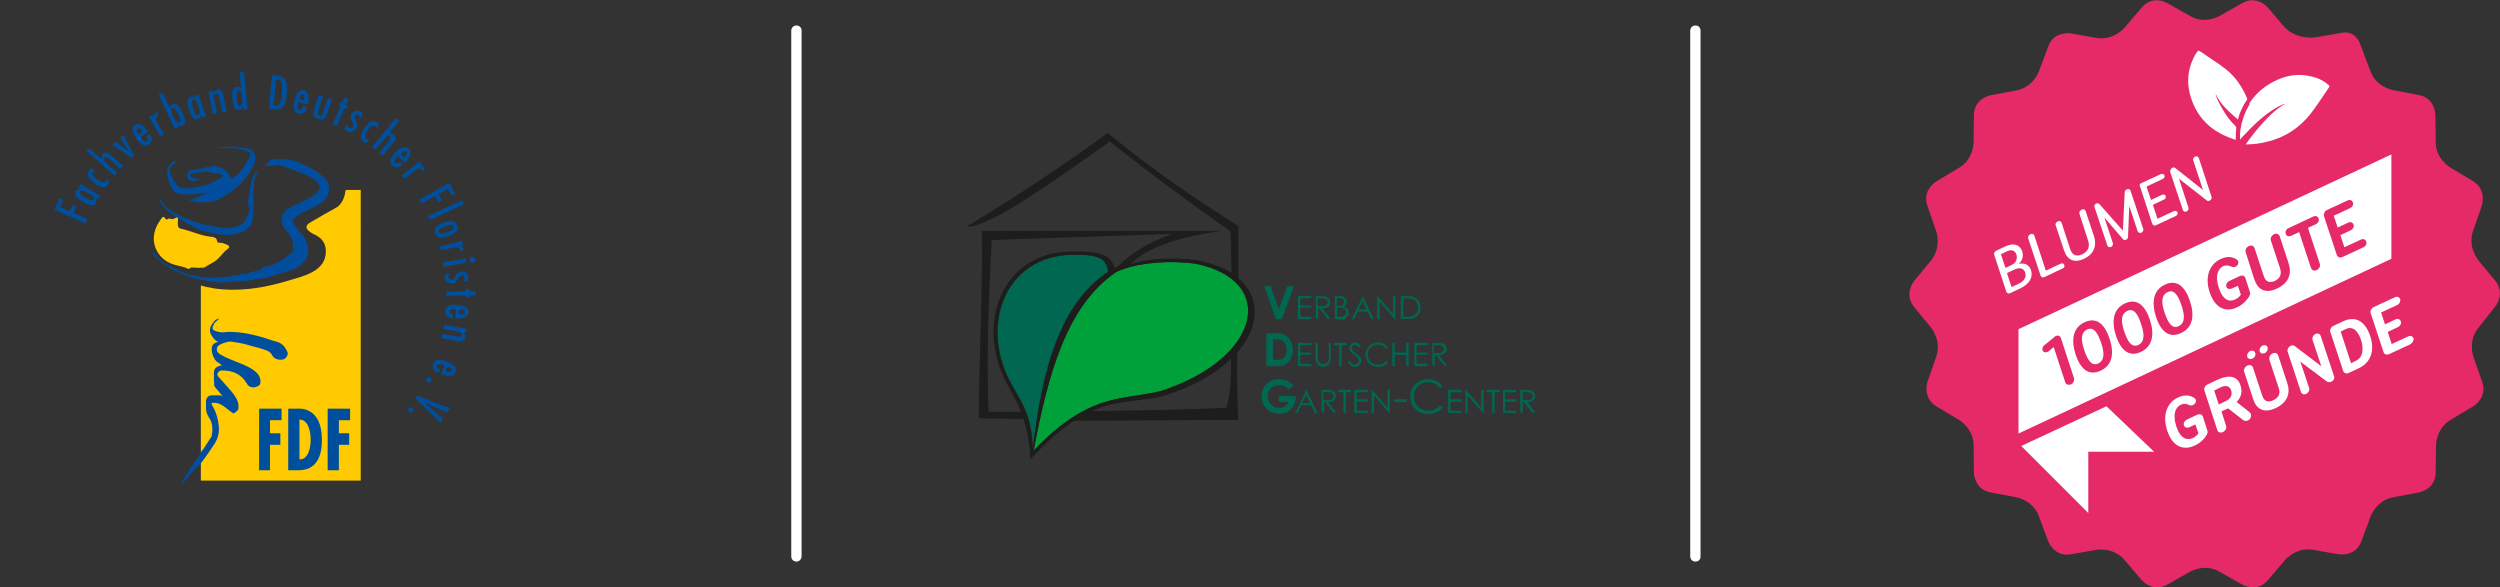 <?xml version="1.0" encoding="utf-8"?>
<!-- Generator: $$$/GeneralStr/196=Adobe Illustrator 27.6.0, SVG Export Plug-In . SVG Version: 6.00 Build 0)  -->
<svg version="1.1" id="Ebene_1" xmlns="http://www.w3.org/2000/svg" xmlns:xlink="http://www.w3.org/1999/xlink" x="0px" y="0px"
	 width="824px" height="193.6px" viewBox="0 0 824 193.6" style="enable-background:new 0 0 824 193.6;" xml:space="preserve">
<rect x="0" y="0" width="824" height="193.6" fill="#333333" stroke="none"/>
<style type="text/css">
	.st0{fill:#FFFFFF;}
	.st1{fill:#E62967;}
	.st2{fill:#006751;}
	.st3{fill:#00A13A;}
	.st4{fill:#1D1D1B;}
	.st5{fill:#FFCA00;}
	.st6{fill:#004E9D;}
	.st7{fill:#004F9D;}
</style>
<g>
	<path class="st0" d="M727.5,180.6c46.1,0,83.5-37.4,83.5-83.5s-37.4-83.5-83.5-83.5S644,51,644,97.1S681.4,180.6,727.5,180.6"/>
</g>
<g>
	<path class="st1" d="M766,71.3l4.2,12.7c0.3,0.8,1.1,1.1,1.9,0.7l6.9-3.2c0.8-0.4,1.2-1.2,0.9-1.9c-0.2-0.7-1-1-1.8-0.6l-5.4,2.5
		l-1.3-4l3.4-1.6c0.8-0.4,1.2-1.2,0.9-1.9c-0.2-0.7-1-1-1.8-0.6l-3.4,1.6l-1.3-3.9l5.4-2.5c0.8-0.4,1.2-1.2,0.9-1.9
		c-0.2-0.7-1-1-1.8-0.6l-6.9,3.2C766.2,69.6,765.8,70.5,766,71.3 M753.4,77.1c0.2,0.7,1,1,1.8,0.6l2.6-1.2l3.9,11.8
		c0.3,0.8,1.1,1.1,1.9,0.7c0.8-0.4,1.3-1.3,1-2.1l-3.9-11.8l2.6-1.2c0.8-0.4,1.2-1.2,0.9-1.9c-0.2-0.7-1-1-1.8-0.6l-8.3,3.9
		C753.6,75.5,753.1,76.4,753.4,77.1 M746.1,90.9l-3-9.1c-0.3-0.8-1.1-1.1-1.9-0.7c-0.8,0.4-1.3,1.3-1,2.1L743,92
		c1.1,3.3,3.5,5,7.5,3.1c4.1-1.9,4.9-5.1,3.8-8.4l-2.9-8.8c-0.3-0.8-1.1-1.1-1.9-0.7c-0.8,0.4-1.3,1.3-1,2.1l3,9.1
		c0.6,1.9,0.1,3.3-1.7,4.2C747.9,93.4,746.7,92.8,746.1,90.9 M735.3,87.8c0.5,0.2,1,0.4,1.5,0.1c0.9-0.4,1.1-1.2,0.9-1.8
		c-0.1-0.3-0.3-0.5-0.7-0.7c-1.1-0.7-2.8-1.1-5.1,0c-3.3,1.5-5.4,5.4-3.6,10.9c1.8,5.5,5.5,6.7,9,5c2.2-1,3.4-2.6,4.1-3.7
		c0.2-0.4,0.3-0.7,0.2-1.2l-1.5-4.7c-0.3-0.8-0.9-1.1-1.9-0.7l-3.4,1.6c-0.8,0.4-1.2,1.2-1,1.9c0.2,0.7,1,0.9,1.8,0.6l2-0.9l1,2.9
		c-0.4,0.7-1.2,1.3-1.9,1.6c-1.8,0.9-4,0.4-5.4-3.9c-1.4-4.2,0-6.4,1.5-7.1C733.8,87.3,734.5,87.5,735.3,87.8 M719,100.6
		c1.1,3.2,1.3,5.8-0.9,6.9c-2.2,1-3.5-1.1-4.6-4.3c-1.1-3.2-1.3-5.8,0.9-6.9C716.6,95.2,717.9,97.4,719,100.6 M721.8,99.2
		c-1.6-4.8-4.3-7.2-8.2-5.4c-3.9,1.8-4.5,5.8-3,10.6c1.6,4.8,4.3,7.2,8.2,5.4C722.8,108,723.4,104,721.8,99.2 M705.7,106.8
		c1.1,3.2,1.3,5.8-0.9,6.9c-2.2,1-3.5-1.1-4.6-4.3c-1.1-3.2-1.3-5.8,0.9-6.9C703.3,101.4,704.7,103.6,705.7,106.8 M708.6,105.4
		c-1.6-4.8-4.3-7.2-8.2-5.4c-3.9,1.8-4.5,5.8-3,10.6c1.6,4.8,4.3,7.2,8.2,5.4C709.5,114.2,710.2,110.2,708.6,105.4 M692.5,112.9
		c1.1,3.2,1.3,5.8-0.9,6.9c-2.2,1-3.5-1.1-4.6-4.3c-1.1-3.2-1.3-5.8,0.9-6.9C690.1,107.6,691.4,109.7,692.5,112.9 M695.3,111.6
		c-1.6-4.8-4.3-7.2-8.2-5.4c-3.9,1.8-4.5,5.8-3,10.6c1.6,4.8,4.3,7.2,8.2,5.4C696.3,120.4,696.9,116.4,695.3,111.6 M673.8,113.8
		c-0.5,0.4-0.7,1-0.6,1.6c0.2,0.7,1,0.9,1.7,0.6c0.1-0.1,0.3-0.2,0.4-0.3l1.6-1.3l3.8,11.6c0.2,0.7,1,1,1.9,0.7c0.8-0.4,1.2-1.3,1-2
		l-4.3-13.2c-0.3-0.9-1-1.1-1.8-0.7c-0.2,0.1-0.4,0.2-0.5,0.4L673.8,113.8z"/>
</g>
<g>
	<path class="st1" d="M732.1,127.6l-2.3,1.1l1.5,4.6l2.3-1.1c1.8-0.8,2.2-2.2,1.8-3.5C735,127.4,733.8,126.8,732.1,127.6"/>
</g>
<g>
	<path class="st1" d="M664.6,83.9c-0.4-1.3-1.6-1.8-3-1.1l-2.1,1l1.5,4.5l2.1-1C664.6,86.6,665,85.1,664.6,83.9"/>
</g>
<g>
	<path class="st1" d="M667.5,89.8c-0.5-1.4-1.8-1.8-3.7-0.9l-2.3,1.1l1.5,4.6l2.4-1.1C667.4,92.5,667.9,91.2,667.5,89.8"/>
</g>
<g>
	<path class="st1" d="M773.1,108.5l-1.6,0.8l3.4,10.4l1.6-0.8c2.6-1.2,2.5-4.3,1.7-6.8C777.4,109.5,775.7,107.2,773.1,108.5"/>
</g>
<g>
	<path class="st1" d="M822.4,101.1c0,0,3.5-4.3,0-8.6l-5.6-6.8c0,0-3.5-4.3-1.7-9.5l2.9-8.4c0,0,1.8-5.2-2.9-8.1l-7.5-4.5
		c0,0-4.8-2.8-4.8-8.4l-0.1-8.9c0,0,0-5.6-5.5-6.6l-8.5-1.6c0,0-5.5-1-7.4-6.2l-3.5-9.3c0,0-1.5-4.2-5.9-3.4l-8.7,1.5
		c0,0-6.5,1.1-10.7-3.9l-5-5.9c0,0-3.6-4.2-8.4-1.5l-7.6,4.3c0,0-4.8,2.8-9.6,0L714.3,1c0,0-4.8-2.8-8.4,1.5l-5.7,6.7
		c0,0-3.6,4.2-9.1,3.3l-8.6-1.5c0,0-5.5-0.9-7.4,4.3l-3.1,8.3c0,0-1.9,5.2-7.4,6.2l-8.5,1.6c0,0-5.5,1-5.5,6.6l-0.1,8.9
		c0,0,0,5.6-4.8,8.4l-7.5,4.5c0,0-4.8,2.8-2.9,8.1l2.9,8.4c0,0,1.8,5.2-1.7,9.5l-5.6,6.8c0,0-3.5,4.3,0,8.6l5.6,6.8
		c0,0,3.5,4.3,1.7,9.5l-2.9,8.3c0,0-1.8,5.2,2.9,8.1l7.5,4.5c0,0,4.8,2.8,4.8,8.4l0.1,8.9c0,0,0,5.6,5.5,6.6l8.5,1.6
		c0,0,5.5,1,7.4,6.2l3.1,8.3c0,0,1.9,5.2,7.4,4.3l8.6-1.5c0,0,5.5-0.9,9.1,3.3l5.7,6.7c0,0,3.6,4.2,8.4,1.5l7.6-4.3
		c0,0,4.8-2.8,9.6,0l7.6,4.3c0,0,4.8,2.8,8.4-1.5l5.7-6.7c0,0,3.6-4.2,9.1-3.3l8.6,1.5c0,0,5.5,0.9,7.4-4.3l3.1-8.3
		c0,0,1.9-5.2,7.4-6.2l8.5-1.6c0,0,5.5-1,5.5-6.6l0.1-8.9c0,0,0-5.6,4.8-8.4l7.5-4.5c0,0,4.8-2.8,2.9-8.1l-2.9-8.3
		c0,0-1.8-5.2,1.7-9.5L822.4,101.1z M741.6,33.7c2-2.9,4.7-5.3,8.2-7c2.6-1.3,5.3-2,8-2c1.8,0,3.6,0.3,5.5,0.9
		c1.6,0.5,3,1.4,4.3,2.5c0.2,0.2,0.2,0.4,0.1,0.6c-2.1,3-4,6.1-6.2,8.9c-3.8,4.7-8.4,7.7-14.2,9.1c-2.3,0.6-4.7,0.9-7.1,0.9
		c-0.1,0,7-10.2,12.9-13.3l-0.1-0.1c-0.6,0.3-1.2,0.5-1.8,0.8c-3.6,1.9-6.7,4.6-9.6,7.5c-1,1-3.2,3.4-3.3,3.5v-0.1
		c0-0.9,0-1.8,0.1-2.7c0-0.2,0-0.4,0.1-0.6c0-0.2,0-0.4,0.1-0.6c0.1-0.9,0.3-1.7,0.6-2.5c0.1-0.4,0.3-0.9,0.4-1.3
		c0.1-0.2,0.2-0.5,0.3-0.7s0.2-0.5,0.3-0.7s0.2-0.4,0.3-0.7c0.2-0.3,0.3-0.6,0.5-0.9c0.1-0.3,0.3-0.5,0.5-0.8
		C741.3,34.1,741.5,33.9,741.6,33.7 M722.3,20.7c0.3-0.7,0.8-2,1.4-2.9c0.5-0.8,0.8-1.1,1-1.1c0.1,0,0.1,0,0.2,0.1
		c0.2,0.1,0.7,0.4,1,0.6c2.5,1.8,5.2,3.4,7.6,5.3c3.3,2.6,5.4,5.7,7.1,9.6c0,0.1,0.1,0.2,0.1,0.4c0,0.1-0.1,0.1-0.1,0.2
		c-0.2,0.3-0.5,0.7-0.7,1.1c-0.1,0.1-0.1,0.2-0.2,0.3c-0.2,0.4-0.5,0.9-0.7,1.4c-0.1,0.2-0.2,0.4-0.3,0.6c-0.1,0.3-0.3,0.6-0.4,0.9
		c-0.1,0.2-0.2,0.4-0.2,0.6c-0.2,0.5-0.3,0.9-0.4,1.4c0,0.1,0,0.1-0.1,0.2c-2.9-2.6-5.5-4.7-7.2-8.2c0,0-0.1,0-0.1,0.1
		c0.2,0.6,0.5,1.2,0.7,1.8c1.4,2.8,3.1,5.8,5.4,8c0.3,0.3,0.6,0.6,0.7,1c-0.1,0.9-0.2,1.8-0.2,2.7c0,0.4,0,0.8,0,1.2v0.1l0,0
		c-1-0.3-2.3-0.8-3.2-1.2c-5.8-2.5-9.7-6.8-11.6-12.8C720.9,28.2,720.9,24.4,722.3,20.7 M716,55.3c0.4-0.2,0.7-0.1,1,0.1l9.1,7.2
		l-3.2-9.7c-0.2-0.5,0.1-1,0.6-1.3c0.5-0.2,1,0,1.2,0.4l4.2,12.8c0.2,0.5,0,1-0.6,1.3c-0.3,0.2-0.7,0.2-0.9,0l-9.2-7.2l3.1,9.5
		c0.2,0.5-0.1,1-0.6,1.3c-0.5,0.2-1,0-1.2-0.4l-4.2-12.6C715.2,56.1,715.5,55.6,716,55.3 M705.9,60.3l6.3-2.9c0.5-0.2,1-0.1,1.2,0.4
		s-0.1,1-0.6,1.2l-5.3,2.5l1.5,4.4l3.6-1.7c0.5-0.2,1-0.1,1.2,0.4s-0.1,1-0.6,1.2l-3.6,1.7l1.5,4.6l5.4-2.5c0.5-0.2,1-0.1,1.2,0.4
		s-0.1,1-0.6,1.2l-6.4,3c-0.5,0.3-1.1,0.1-1.3-0.4l-4-12.2C705,61.1,705.3,60.5,705.9,60.3 M690.9,67.1c0.4-0.2,0.8-0.1,1.1,0.2
		l7.7,8.7l0.6-12.6c0-0.4,0.2-0.8,0.7-1s1-0.1,1.2,0.4l4.2,12.6c0.2,0.5-0.1,1-0.6,1.3c-0.5,0.2-1,0-1.2-0.4l-2.8-8.4l-0.4,10.2
		c0,0.3-0.2,0.7-0.6,0.9c-0.4,0.2-0.8,0.1-1-0.1l-6.2-7.2l2.8,8.4c0.2,0.5-0.1,1-0.6,1.3c-0.5,0.2-1,0-1.2-0.4l-4.2-12.6
		C690.1,67.8,690.4,67.3,690.9,67.1 M678.2,73c0.5-0.3,1.1-0.1,1.3,0.4l2.8,8.6c0.7,2.2,2.2,2.7,4,1.8c1.8-0.8,2.7-2.4,1.9-4.6
		l-2.8-8.7c-0.2-0.5,0.1-1.1,0.7-1.4c0.5-0.3,1.1-0.1,1.3,0.4l2.8,8.4c1,3.1-0.1,5.9-3.3,7.4s-5.6,0.4-6.6-2.8l-2.8-8.4
		C677.4,73.8,677.7,73.2,678.2,73 M669.2,77.2c0.5-0.3,1.1-0.1,1.3,0.4l3.8,11.6l4.9-2.3c0.5-0.2,1-0.1,1.2,0.4s-0.1,1-0.6,1.2
		l-5.9,2.8c-0.5,0.3-1.1,0.1-1.3-0.4l-4.1-12.3C668.3,78.1,668.6,77.5,669.2,77.2 M662.6,96.6c-0.5,0.3-1.1,0.1-1.3-0.4l-4-12.2
		c-0.2-0.5,0.1-1.1,0.7-1.4l3-1.4c2.7-1.3,4.8-0.5,5.5,1.6c0.5,1.5,0.2,2.9-1.1,4.2c1.9-0.5,3.4,0.3,4,2c0.7,2.2-0.2,4.5-3.6,6.1
		L662.6,96.6z M688.3,148.9v20.2L666.2,147l28.1-13.1l15.7,15L688.3,148.9L688.3,148.9z M665.3,142.9v-34.4l122.9-57.6v34.4
		L665.3,142.9z M746.5,116.4c-0.7,0.3-1.5,0.1-1.7-0.6s0.2-1.5,0.9-1.9c0.7-0.3,1.5-0.1,1.7,0.6C747.6,115.2,747.2,116,746.5,116.4
		 M742.4,118.2c-0.7,0.3-1.5,0.1-1.7-0.6s0.2-1.5,0.9-1.9c0.7-0.3,1.5-0.1,1.7,0.6C743.6,117.1,743.1,117.9,742.4,118.2
		 M727.4,143.2c-0.6,1.1-1.9,2.7-4.1,3.7c-3.5,1.6-7.2,0.5-9-5s0.3-9.4,3.6-10.9c2.3-1.1,4-0.6,5.1,0c0.3,0.2,0.6,0.4,0.7,0.7
		c0.2,0.6,0,1.4-0.9,1.8c-0.6,0.3-1,0.1-1.5-0.1c-0.7-0.3-1.4-0.5-2.5,0c-1.5,0.7-2.9,2.8-1.5,7.1c1.4,4.2,3.5,4.7,5.4,3.9
		c0.8-0.4,1.6-1,1.9-1.6l-1-2.9l-2,0.9c-0.8,0.4-1.5,0.1-1.8-0.6c-0.2-0.7,0.2-1.5,1-1.9l3.4-1.6c0.9-0.4,1.6-0.1,1.9,0.7l1.5,4.7
		C727.7,142.5,727.6,142.8,727.4,143.2 M740.9,138.6c-0.5,0.2-1.1,0.2-1.5-0.1l-5-3.9l-2.2,1l1.5,4.7c0.3,0.8-0.2,1.7-1,2.1
		c-0.8,0.4-1.7,0.1-1.9-0.7l-4.2-12.9c-0.3-0.8,0.2-1.7,1-2.1l3.2-1.5c4.4-2,6.8-1,7.7,1.9c0.6,1.9,0.3,3.8-1.3,5.4l4.3,3.4
		c0.2,0.2,0.3,0.3,0.4,0.6C742.1,137.4,741.7,138.2,740.9,138.6 M750.1,134.5c-4.1,1.9-6.5,0.2-7.5-3.1l-2.9-8.8
		c-0.3-0.8,0.2-1.7,1-2.1s1.7-0.1,1.9,0.7l3,9.1c0.6,1.9,1.8,2.5,3.7,1.6s2.4-2.3,1.7-4.2l-3-9.1c-0.2-0.8,0.2-1.7,1-2.1
		s1.7-0.1,1.9,0.7l2.9,8.8C755,129.4,754.2,132.5,750.1,134.5 M768.4,125.8c-0.5,0.2-1,0.2-1.4,0l-8.8-6.6l2.9,8.7
		c0.2,0.7-0.2,1.5-0.9,1.9c-0.8,0.4-1.5,0.1-1.8-0.6l-4.4-13.3c-0.2-0.7,0.2-1.5,0.9-1.9c0.6-0.3,1.1-0.2,1.5,0.1l8.7,6.6l-2.9-8.7
		c-0.2-0.7,0.2-1.5,0.9-1.9c0.8-0.4,1.5-0.1,1.8,0.6l4.4,13.3C769.6,124.6,769.2,125.4,768.4,125.8 M777.4,121.4l-3.2,1.5
		c-0.8,0.4-1.7,0.1-1.9-0.7l-4.2-12.7c-0.3-0.8,0.2-1.7,1-2.1l3.2-1.5c4.1-1.9,7.3,0,8.9,4.8C782.8,115.5,781.5,119.5,777.4,121.4
		 M794.4,113.5l-6.9,3.2c-0.8,0.4-1.7,0.1-1.9-0.7l-4.2-12.7c-0.3-0.8,0.2-1.7,1-2.1l6.9-3.2c0.8-0.4,1.5-0.1,1.8,0.6
		c0.2,0.7-0.2,1.5-0.9,1.9l-5.4,2.5l1.3,3.9l3.4-1.6c0.8-0.4,1.5-0.1,1.8,0.6s-0.2,1.5-0.9,1.9l-3.4,1.6l1.3,4l5.4-2.5
		c0.8-0.4,1.5-0.1,1.8,0.6C795.6,112.3,795.1,113.1,794.4,113.5"/>
</g>
<path class="st0" d="M262.5,185.1c-0.9,0-1.7-0.7-1.7-1.7V10.1c0-0.9,0.7-1.7,1.7-1.7s1.7,0.7,1.7,1.7v173.4
	C264.1,184.4,263.4,185.1,262.5,185.1z"/>
<path class="st0" d="M558.8,185.1c-0.9,0-1.7-0.7-1.7-1.7V10.1c0-0.9,0.7-1.7,1.7-1.7s1.7,0.7,1.7,1.7v173.4
	C560.5,184.4,559.8,185.1,558.8,185.1z"/>
<g>
	<g>
		<g>
			<polygon class="st2" points="416.7,94.3 418.8,94.3 421.5,102 424.3,94.3 426.5,94.3 422.5,105.2 420.5,105.2 			"/>
			<polygon class="st2" points="427.8,97.6 432.2,97.6 432.2,98.3 428.6,98.3 428.6,100.7 432.2,100.7 432.2,101.4 428.6,101.4 
				428.6,104.4 432.2,104.4 432.2,105.2 427.8,105.2 			"/>
			<path class="st2" d="M433.5,97.6h1.8c0.8,0,1.4,0.1,1.8,0.2c0.8,0.3,1.3,1,1.3,1.8c0,0.4-0.1,0.6-0.2,0.9
				c-0.4,0.8-1.2,1.1-2.4,1.1l2.7,3.5h-0.9l-2.7-3.5h-0.4v3.5h-0.8v-7.5H433.5z M434.3,98.3v2.6c0.4,0,0.9,0,1.3,0
				c0.7,0,1.2-0.1,1.5-0.3c0.3-0.2,0.5-0.6,0.5-1c0-0.7-0.5-1.3-1.7-1.3L434.3,98.3z"/>
			<path class="st2" d="M440,105.2v-7.6h1.6c1.6,0,2.3,0.8,2.3,1.9c0,0.7-0.3,1.2-1,1.6c1.1,0.4,1.6,1,1.6,2c0,1.1-0.9,2.2-2.5,2.2
				L440,105.2L440,105.2z M440.7,100.8h0.5c0.6,0,1-0.1,1.3-0.3c0.3-0.2,0.5-0.6,0.5-1.1c0-0.7-0.5-1.1-1.4-1.1h-1v2.5H440.7z
				 M440.7,104.4h0.9c0.3,0,0.7-0.1,0.9-0.1c0.5,0,1.2-0.6,1.2-1.4c0-0.5-0.3-1-0.7-1.2c-0.4-0.2-1-0.3-1.8-0.3h-0.5V104.4z"/>
			<path class="st2" d="M449.2,97.6l3.6,7.6H452l-1.2-2.5h-3.3l-1.2,2.5h-0.8L449.2,97.6L449.2,97.6z M449.1,99.2l-1.3,2.8h2.6
				L449.1,99.2z"/>
			<polygon class="st2" points="453.9,105.2 453.9,97.6 454.1,97.6 459.1,103.4 459.1,97.6 459.9,97.6 459.9,105.2 459.7,105.2 
				454.7,99.4 454.7,105.2 			"/>
			<path class="st2" d="M461.7,97.6h1.9c0.8,0,1.6,0,2.4,0.3c1.4,0.6,2.2,1.9,2.2,3.5c0,2.2-1.3,3.7-3.8,3.7h-2.7V97.6z
				 M463.6,104.4c1.4,0,2.4-0.1,3.1-1c0.4-0.5,0.7-1.2,0.7-2s-0.2-1.5-0.6-2c-0.7-0.9-1.8-1.1-3.5-1.1h-0.8v6.1H463.6z"/>
			<path class="st2" d="M417.5,109.8h2.6c1.9,0,3.3,0.2,4.4,1.4c1,1,1.6,2.5,1.6,4.2c0,1.9-0.7,3.4-1.9,4.3c-1.2,1-2.5,1-4.1,1h-2.7
				v-10.9H417.5z M419.6,111.8v6.8h1.1c1.1,0,1.9-0.2,2.6-0.8c0.5-0.5,0.8-1.4,0.8-2.5c0-2.3-1.3-3.5-3.6-3.5H419.6z"/>
			<polygon class="st2" points="427.8,113 432.2,113 432.2,113.8 428.6,113.8 428.6,116.2 432.2,116.2 432.2,116.9 428.6,116.9 
				428.6,119.9 432.2,119.9 432.2,120.7 427.8,120.7 			"/>
			<path class="st2" d="M437.8,113h0.8v5c0,1.8-1,2.9-2.5,2.9s-2.5-1.1-2.5-2.9v-5h0.8v4.8c0,0.6,0,1.1,0.4,1.6
				c0.3,0.4,0.8,0.6,1.4,0.6s1-0.2,1.4-0.6c0.4-0.5,0.4-1,0.4-1.6V113H437.8z"/>
			<polygon class="st2" points="439.7,113.8 439.7,113 443.9,113 443.9,113.8 442.2,113.8 442.2,120.7 441.4,120.7 441.4,113.8 			
				"/>
			<path class="st2" d="M447.9,114.6c-0.4-0.5-0.8-0.9-1.4-0.9c-0.7,0-1,0.5-1,1c0,0.4,0.2,0.8,0.7,1.2c1.4,1.1,2.5,1.8,2.5,3
				c0,1.1-0.9,2-2.1,2c-1.1,0-1.7-0.6-2.3-1.6l0.6-0.4c0.5,0.8,1,1.3,1.6,1.3c0.8,0,1.4-0.6,1.4-1.3c0-0.8-0.8-1.3-2.5-2.7
				c-0.4-0.3-0.6-0.9-0.6-1.5c0-1.1,0.8-1.8,1.8-1.8c0.9,0,1.5,0.6,2,1.2L447.9,114.6z"/>
			<path class="st2" d="M456.8,114.9c-0.7-0.9-1.6-1.3-2.7-1.3c-1.8,0-3.3,1.3-3.3,3.3c0,1.9,1.4,3.3,3.4,3.3c1.1,0,2-0.4,2.7-1.3
				l0.6,0.5c-0.8,1-1.9,1.5-3.3,1.5c-2.5,0-4.1-1.8-4.1-4s1.7-4,4.1-4c1.4,0,2.6,0.6,3.3,1.6L456.8,114.9z"/>
			<polygon class="st2" points="458.9,113 459.7,113 459.7,116.2 463.5,116.2 463.5,113 464.3,113 464.3,120.7 463.5,120.7 
				463.5,117 459.7,117 459.7,120.7 458.9,120.7 			"/>
			<polygon class="st2" points="466.2,113 470.5,113 470.5,113.8 466.9,113.8 466.9,116.2 470.5,116.2 470.5,116.9 466.9,116.9 
				466.9,119.9 470.5,119.9 470.5,120.7 466.2,120.7 			"/>
			<path class="st2" d="M471.9,113h1.8c0.8,0,1.4,0.1,1.8,0.2c0.8,0.3,1.3,1,1.3,1.8c0,0.4-0.1,0.6-0.2,0.9
				c-0.4,0.8-1.2,1.1-2.4,1.1l2.7,3.5H476l-2.7-3.5h-0.4v3.5h-0.8V113H471.9z M472.6,113.8v2.6c0.4,0,0.9,0,1.3,0
				c0.7,0,1.2-0.1,1.5-0.3c0.3-0.2,0.5-0.6,0.5-1c0-0.7-0.5-1.3-1.7-1.3L472.6,113.8z"/>
			<path class="st2" d="M427.1,130.6c0,1.5-0.2,2.7-1.3,4c-1.1,1.2-2.4,1.8-4.1,1.8c-3.6,0-5.9-2.7-5.9-5.8c0-3.1,2.4-5.6,5.8-5.6
				c2.2,0,3.5,0.8,4.7,2l-1.5,1.4c-0.9-1-1.9-1.5-3.2-1.5c-2.2,0-3.8,1.7-3.8,3.7c0,2.1,1.7,3.8,3.9,3.8c1.4,0,2.4-0.6,3-1.9h-3.2
				v-2L427.1,130.6L427.1,130.6z"/>
			<path class="st2" d="M430.6,128.5l3.6,7.6h-0.8l-1.2-2.5h-3.3l-1.2,2.5h-0.8L430.6,128.5L430.6,128.5z M430.5,130.1l-1.3,2.8h2.6
				L430.5,130.1z"/>
			<path class="st2" d="M435.4,128.5h1.8c0.8,0,1.4,0.1,1.8,0.2c0.8,0.3,1.3,1,1.3,1.8c0,0.4-0.1,0.6-0.2,0.9
				c-0.4,0.8-1.2,1.1-2.4,1.1l2.7,3.5h-0.9l-2.7-3.5h-0.4v3.5h-0.8v-7.5H435.4z M436.2,129.3v2.6c0.4,0,0.9,0,1.3,0
				c0.7,0,1.2-0.1,1.5-0.3s0.5-0.6,0.5-1c0-0.7-0.5-1.3-1.7-1.3H436.2z"/>
			<polygon class="st2" points="441.1,129.3 441.1,128.5 445.3,128.5 445.3,129.3 443.6,129.3 443.6,136.1 442.8,136.1 442.8,129.3 
							"/>
			<polygon class="st2" points="446.4,128.5 450.8,128.5 450.8,129.3 447.2,129.3 447.2,131.6 450.8,131.6 450.8,132.4 447.2,132.4 
				447.2,135.4 450.8,135.4 450.8,136.1 446.4,136.1 			"/>
			<polygon class="st2" points="452.1,136.1 452.1,128.5 452.3,128.5 457.3,134.4 457.3,128.5 458.1,128.5 458.1,136.1 457.9,136.1 
				452.9,130.4 452.9,136.1 			"/>
			<rect x="459.5" y="131.6" class="st2" width="4.1" height="0.9"/>
			<path class="st2" d="M474.6,127.9c-1-1.3-2.3-1.9-3.9-1.9c-2.6,0-4.7,1.9-4.7,4.7c0,2.7,2.1,4.7,4.8,4.7c1.5,0,2.8-0.6,3.8-1.8
				l0.9,0.7c-1.1,1.4-2.8,2.2-4.8,2.2c-3.6,0-5.9-2.6-5.9-5.8s2.5-5.7,5.9-5.7c2,0,3.7,0.8,4.8,2.3L474.6,127.9z"/>
			<polygon class="st2" points="477.3,128.5 481.7,128.5 481.7,129.3 478.1,129.3 478.1,131.6 481.7,131.6 481.7,132.4 478.1,132.4 
				478.1,135.4 481.7,135.4 481.7,136.1 477.3,136.1 			"/>
			<polygon class="st2" points="483,136.1 483,128.5 483.2,128.5 488.2,134.4 488.2,128.5 489,128.5 489,136.1 488.8,136.1 
				483.8,130.4 483.8,136.1 			"/>
			<polygon class="st2" points="490.1,129.3 490.1,128.5 494.3,128.5 494.3,129.3 492.6,129.3 492.6,136.1 491.8,136.1 491.8,129.3 
							"/>
			<polygon class="st2" points="495.4,128.5 499.7,128.5 499.7,129.3 496.1,129.3 496.1,131.6 499.7,131.6 499.7,132.4 496.1,132.4 
				496.1,135.4 499.7,135.4 499.7,136.1 495.4,136.1 			"/>
			<path class="st2" d="M501.1,128.5h1.8c0.8,0,1.4,0.1,1.8,0.2c0.8,0.3,1.3,1,1.3,1.8c0,0.4-0.1,0.6-0.2,0.9
				c-0.4,0.8-1.2,1.1-2.4,1.1l2.7,3.5H505l-2.7-3.5h-0.4v3.5h-0.8V128.5z M501.9,129.3v2.6c0.4,0,0.9,0,1.3,0c0.7,0,1.2-0.1,1.5-0.3
				s0.5-0.6,0.5-1c0-0.7-0.5-1.3-1.7-1.3H501.9z"/>
			<path class="st2" d="M365.3,89.6c-0.4-3.8-2.4-5.7-10.3-5.6c-21.8-0.8-31.9,20.4-22.8,40.2c3.7,7.6,7.8,11.1,8.4,23.6
				C343.5,122.2,349.3,100.3,365.3,89.6"/>
			<path class="st3" d="M394,86.9c-8.4-1.1-17.7-0.4-24,1.9c-0.7,0.3-1.4,0.5-2,0.8c-16.4,11-22.6,33.8-27.3,58.9
				c12.1-12.7,21.1-15.8,29.3-17.4c4.1-0.8,8.1-1.2,12.2-2.1C415.5,118.5,421.5,92.5,394,86.9"/>
			<path class="st4" d="M340.2,150.8c5.2-5.6,9.8-9.5,13.9-12.1l54-0.3c-0.3-7.4-0.4-14.8-0.3-22.2c2.6-3,4.4-6.2,5.2-9.3l0,0
				c0,0,1.2-4.1,0-8l0,0c-0.8-2.7-2.3-5.1-4.8-7.2V74.5c-14-8.8-28.2-18.4-43.1-30.7c-15.6,11.5-31.2,21.6-46.7,31
				c4.6-0.2,11.6-2.4,47.4-28.2c12.3,9.9,25.8,19.8,39.8,29.7l0.3,13.6c-2.9-1.8-6.6-3.2-11.1-4.1c-8.4-1.1-16.3-0.7-22.2,1.3
				c6.1-6.1,17.4-9.2,29.9-11h-78.9c0.3,20.8-0.9,41.4-1,61.8l14.7,0.2c1.2,3.5,2.1,7.7,2.3,13.2C339.8,151.2,340,151,340.2,150.8
				L340.2,150.8z M325.8,135.6c-0.6-18.8,0-37.7,1.1-56.5l59.4-2c-8.2,3-13.8,6.6-17.6,10.5c-0.5,0.2-1,0.5-1.4,0.8
				c-0.7-4-4.5-5.6-12.8-5.5c-22.5-0.8-33,21.1-23.6,41.6c1.9,4,4,7.2,5.6,11.2h-10.7V135.6z M332.1,124.2c-9.1-19.8,1-41,22.8-40.2
				c7.9-0.1,9.9,1.8,10.3,5.6c-16,10.6-21.8,32.5-24.8,58.2C339.9,135.4,335.9,131.9,332.1,124.2 M404.2,134.4
				c-13,0.6-28.4,0.9-44.4,1.1c3.6-1.6,6.9-2.4,10.1-2.9c4.5-0.7,8.8-0.9,13.3-2c9.9-3,17.4-7.4,22.5-12.3
				C405.9,124.3,405.6,129.8,404.2,134.4 M382.2,129c-4.1,1-8.1,1.4-12.2,2.1c-8.3,1.5-17.2,4.7-29.3,17.4
				c4.7-25.1,10.9-47.9,27.3-58.9c0.6-0.3,1.3-0.6,2-0.8c6.3-2.3,15.6-3,24-1.9C421.5,92.5,415.5,118.5,382.2,129"/>
		</g>
	</g>
</g>
<g>
	<path class="st5" d="M114.1,62.6c-0.2,0.2-0.3,0.3-0.3,0.6c-0.1,1.2-0.9,4.2-3.1,5.3c-2.2,1.2-5.7,3.2-8.4,4.8
		c-2.7,1.6-0.4,2.9,0.4,3.5c0.8,0.6,4.8,1.5,4.7,6.2c-0.1,6.5-7.3,8-13.1,9.7C80,97,70.6,95.4,66.2,94.1v64.3h52.7V62.6H114.1z"/>
	<g>
		<path class="st5" d="M58.7,74.6c0.2,0.5,0.5,0.7,1,0.8c3.2,0.7,6.2,2.2,9.5,2.6c1.1,0.1,2.2,0.1,2.4,1.6c0.1,0.4,0.5,0.4,0.9,0.4
			c0.8,0,1.4,0.3,2.2,0.6c1.1,0.5,1.1,0.9,0.3,1.5c-1.4,1-2.3,2.5-3.6,3.6c-1.3,1-2.8,1.6-4.1,2.5c-1.2,0.1-2.4,0.1-3.6,0
			c-0.4,0-0.8-0.2-1.1,0.2c-0.2,0.3-0.5,0.3-0.8,0.1c-1.3-0.6-2.7-0.8-4.1-1.2c-4.7-1.2-7.2-5.3-7-9c0.1-2.4,1.1-4.4,2.5-6.3
			c0.4-0.6,0.8-0.7,1.2-0.1c0.3,0.5,0.5,0.6,1.1,0.2c0.4-0.3,1.1,0.4,1.8,0c0.2-0.2,0.6-0.2,0.8-0.4c0.2-0.1,0.4-0.1,0.6,0.2
			C58.7,72.6,58.5,73.6,58.7,74.6z"/>
		<g>
			<path class="st6" d="M54.4,68.6C54.4,68.6,54.4,68.6,54.4,68.6C54.4,68.6,54.4,68.6,54.4,68.6c1,1.2,2.4,2,3.6,2.9
				c0.1,0,0.3,0.1,0.4,0.1c0.1,0.1,0.2,0.1,0.3,0.1c0.6,0.4,1.2,0.9,1.9,1.3c2.5,1.4,5,2.8,7.8,3.4c3.7,0.9,7.3,1.7,11.1,0.2
				c2.1-0.8,3.3-2.1,3.8-4.2c0-2.1,0.4-4.2,0.3-6.3c0-1-0.5-1.9-0.1-2.9c0-0.4,0.1-0.9,0.1-1.3c0.2-0.7,0-1.5,0.2-2.2
				c0.1-0.4,0.3-0.8,0.3-1.2c0.1-0.7,0.9-1.2,0.7-2c-0.9,0.3-0.9,1.2-1.3,1.8c-0.2,0.3-0.4,0.6-0.5,0.9c-0.6,2.3-0.8,4.7-1.2,7.1
				c-0.1,0.7,0,1.3,0.3,2c0.2,0.6,0,1.2,0,1.8c-0.3,0.3-0.4,0.7-0.7,0.9c-0.3,2.4-2.7,3.9-5.2,4c-1.1,0.2-2.2,0.2-3.3,0
				c-6.7-0.8-12.9-2.8-18.3-6.8c-0.8-1.1-1.5-2.3-2.3-3.4C52.7,66.4,53.3,67.7,54.4,68.6z"/>
			<path class="st6" d="M56.3,54.1C56.3,54.1,56.3,54.1,56.3,54.1c-1,0.7-1.2,1.8-1.2,3c0,1.2,0.5,2.3,0.9,3.5
				c0.8,2.5,2,3.4,4.6,3.5c2.6,0,5.3-0.1,7.9-0.7c-1.9,1.2-4,1.7-6.2,2.7c1.7,0.4,3.1,0.6,4.5,0.6c1.9,0,3.8-0.2,5.5-1.1
				c2.6-1.4,5.1-3.1,7.2-5.3c1.9-1.9,3.4-4,4.4-6.5c1-2.6-0.6-5.1-3.3-5c-0.3,0-0.6,0.1-0.8,0c-2.9-0.9-5.7-0.3-8.6-0.1
				c1.5,0.1,3,0.1,4.5,0.1c2.1,0,4.1,0.3,6,1.2c0.6,0.3,1.1,0.5,0.7,1.3c-1.3,2.8-2.8,5.5-5.5,7.3c-0.4,0.3-0.7,0.5-1-0.2
				c-0.7-1.8-2-3-4-3.4c-0.9-0.4-1.8-0.4-2.7,0c0,0,0,0,0,0c-2.2,0.1-4.3,1.3-6.6,1.1c-0.2,0-0.4,0.2-0.5,0.3
				c-0.5,0.6-0.5,2.3,0,2.7c1.1,0.8,3,0.7,3.6-0.2c-0.8-0.2-1.7,0.1-2.5-0.5c-0.4-0.3-0.6-0.6-0.5-1c0.1-0.5,0.5-0.4,0.9-0.4
				c2.1,0,4.3-0.8,6.4,0c1.2,0.4,2.5-0.1,3.7,0.9c-3.5,3-7.6,3.7-11.9,4.2c-0.3,0-0.6,0-0.8,0c-2.2-0.1-3.2-1.5-4.1-3.3
				c-0.8-1.5-1.5-2.8-0.2-4.3c0.5-0.4,1.1-0.8,1.4-1.5C57.3,53.1,56.7,53.4,56.3,54.1C56.3,54.1,56.3,54.1,56.3,54.1z"/>
		</g>
		<g>
			<path class="st6" d="M106.1,57.9c-2.5-2.2-5.6-3.5-8.7-4.8c-0.5-0.2-1-0.3-1.6-0.4c-2.2-0.2-4.4-0.5-6.7,0
				c-0.1,1.1-1.4,1-1.9,1.9c1.3,0.1,2.4,0.1,3.5-0.1c0.5-0.1,1.1-0.3,1.6-0.1c2.4,0.9,4.8,1.8,7.2,2.7c1.7,0.7,3.4,1.3,4.8,2.7
				c1.3,1.3,1.4,2.5,0,3.8c-1.1,1.1-2.5,1.8-4,2.5c-1.5,0.7-2.9,1.3-4.4,2.1c-1,0.6-2.1,1.2-2.6,2.4c-0.5,0.8-0.3,1.8-0.4,2.7
				c0.2,1.5,1.4,2.6,2.2,3.7c1,1.5,1.8,3,1.5,4.8c0,0.2,0.1,0.3,0.1,0.5c-0.2,0.4-0.4,0.8-0.8,1.1c-2.2,2-4.6,3.5-7.4,4.4
				c-0.3,0-0.6,0-0.9,0c-0.3,0.1-0.7,0.2-0.9,0.4c-0.1,0.2-0.2,0.3-0.3,0.4c-0.4,0.2-0.8,0.4-1.2,0.5c-0.3,0-0.5,0.1-0.8,0.2
				c-0.1,0-0.2,0.1-0.3,0.1c-0.4,0.1-0.9,0.2-1.3,0.3c-0.6,0.1-1.1,0.6-1.7,0.5c-1-0.1-1.9,0.1-2.7,0.6c-0.1,0-0.1,0-0.2-0.1
				c-0.2,0.1-0.3,0.2-0.5,0.3c-0.1-0.1-0.2-0.1-0.3-0.2c-0.7-0.3-1.2,0.4-1.8,0.3c-1.3,0.2-2.6,0.2-3.9,0.3c-1,0.3-2.1,0.1-3.1,0.1
				c-0.8,0.1-1.7,0-2.5-0.2c-0.6-0.1-1.1-0.3-1.7-0.5c-1.7,0.1-3.2-0.7-4.7-1.2c-2.3-1.3-4.7-2.2-6.8-3.8c0,0,0,0,0,0
				c-0.5-0.5-1-1-1.5-1.5c-0.2-0.4-0.4-0.9-0.6-1.3c-0.2,0.2-0.3,0.3-0.5,0.5c0.1,0.5,0.4,0.8,0.8,1.1c0.4,0.6,0.9,1.1,1.6,1.4
				c0,0,0,0,0,0c2,1.7,4.1,3,6.6,3.9c0,0,0,0,0,0c0,0,0,0,0,0c2.4,1.1,4.9,2.1,7.6,2.4c2.2,0.3,4.4,1,6.7,0.8
				c1.1-0.3,2.2,0.1,3.3-0.2c1.6-0.1,3.2-0.3,4.8-0.4c0.3,0,0.5,0,0.8,0c0.6-0.1,1.1-0.2,1.6-0.5c1.3,0,2.5-0.2,3.7-0.5
				c2.6-0.5,5.1-1.6,7.6-2.3c2.7-0.7,4.7-2.3,6-4.8c0.2-1.1,0.2-2.2,0-3.3c-0.2-1.5-0.9-2.8-1.9-3.9c-1-1-1.7-2.3-2.6-3.4
				c-0.6-0.7-0.5-1.3,0.2-1.9c1.6-1.4,3.4-2.3,5.3-3.1c1.7-0.8,3.5-1.5,4.7-3c0.7-0.8,1.2-1.7,1.3-2.8
				C108.9,60.7,107.7,59.2,106.1,57.9z"/>
		</g>
		<path class="st6" d="M94.8,116.2c-0.7-1.7-1.7-3.1-3.7-3.6c-1.3-0.3-2.5-0.8-3.8-1.2c-4-1.2-8.1-2.1-12.4-2
			c-0.9,0.2-1.9,0.2-2.8,0c-2.3-0.5-2.5-1-1.4-2.9c0,0,0-0.1,0-0.1c0.5-0.5,1.1-0.9,1.6-1.4c-0.9,0.1-1.5,0.5-1.9,1.2
			c-1.5,1.7-1.6,3.2-0.3,4.9c0.5,0.7,1.1,1.4,1.9,1.5c-0.9,0.3-1.8,0.6-2.1,1.6c-0.5,1.5,0.5,4.4,1.9,5.3c0.1,0,0.2,0,0.2,0
			c0.3,0.4,0.8,0.5,1.1,0.9c0,0,0,0,0,0c-2.1,0.5-2.6,1.1-2.6,2.7c0.1,1-0.1,2,0.1,3c0,0.2,0,0.3,0,0.5c-0.1,0.6,0.3,1.1,0.7,1.5
			c0.8,0.9,1.4,1.8,2.3,2.6c-0.5-0.4-1.1-0.4-1.6-0.4c-0.8,0-1.6,0-2.4,0c-1.2,0.2-1.7,1-1.7,2.2c0,0.7,0,1.4,0,2.2
			c0,1,0.4,2,0.9,2.8c1.3,1.8,1.4,3.8,1,5.9c0,0.2,0,0.3-0.1,0.5c-0.9,1.3-1.7,2.7-2.6,4c-0.5,0.8-1.4,1.5-1.6,2.5
			c-1.8,2.6-3.7,5.1-5.1,8c-0.2,0.4-0.5,0.8-0.5,1.3c1.9-2,3.4-4.4,5.5-6.1c1.8-2,3.2-4.2,4.7-6.4c1.5-2,2.3-4.3,2-6.8
			c-0.2-2.2-0.8-4.4-1.9-6.3c-0.2-0.4-0.6-0.7-0.4-1.3c2.5-0.4,4.2,1.3,5.9,2.6c0.5,0.4,1.2,1,1.5,0.8c0.5-0.5,1.4-0.8,1.4-1.8
			c0.2-2-0.9-3.5-2-5c-1.5-1.8-3-3.4-4.5-5.1c-0.4-0.4-0.6-0.9-0.3-1.4c0.3-0.5,0.7-0.8,1.4-0.8c3.5,0,6.4,1.2,8.2,4.4
			c0.6,1.1,2.1,1.5,3.3,0.9c0.5-0.2,0.9-0.4,1.1-1c0.3-2-0.7-3.3-2.2-4.4c-2.3-1.6-4.9-2.4-7.3-3.4c-1.1-0.5-2.2-0.9-3.2-1.5
			c-0.9-0.5-1.8-1.1-1.6-2.3c0.2-1,1.2-1.3,2.1-1.7c0.9-0.3,1.8-0.6,2.7-0.5c1.7,0.3,3.4,0.5,5.1,1c1.9,0.6,4,1,5.9,1.7
			c0.9,0.3,1.9,0.7,2.4,1.8c0.7,1.3,2.1,1.6,3.5,1.4C94.1,118.4,95.1,117,94.8,116.2z"/>
	</g>
	<g>
		<path class="st7" d="M92.8,134.7v3.8H89v4.3h3.4v3.8H89v8.4h-3.6v-20.3H92.8z"/>
		<path class="st7" d="M95,155v-20.3h2.8c0.6,0,8.3-1,8.3,10.3c0,5.8-2,10-7.8,10H95z M102.4,145c0-2.6-0.7-6.7-3.7-6.7v13.1
			C101.6,151.6,102.4,147.5,102.4,145z"/>
		<path class="st7" d="M115.4,134.7v3.8h-3.7v4.3h3.4v3.8h-3.4v8.4H108v-20.3H115.4z"/>
	</g>
	<g>
		<path class="st7" d="M19.6,65.4l1.2,0.5l-1,2.3l3.2,1.5l0.9-2.1l1.2,0.5l-0.9,2.1l4.6,2.1l-0.6,1.4l-10.2-4.6L19.6,65.4z"/>
		<path class="st7" d="M31.4,65.2L31.4,65.2c0.4,0.6,0.6,1.1,0.2,1.8c-0.9,1.5-3.3,0.1-4.3-0.5c-1.1-0.6-3.2-2-2.3-3.5
			c0.3-0.6,0.9-0.7,1.5-0.7l0,0l-0.7-0.4l0.7-1.2l6.5,3.8l-0.7,1.2L31.4,65.2z M29.1,63.7c-0.5-0.3-2.2-1.4-2.7-0.6
			c-0.5,0.9,1.3,1.8,1.8,2.1c0.5,0.3,2.2,1.4,2.7,0.5C31.4,65,29.6,64,29.1,63.7z"/>
		<path class="st7" d="M31.4,56.3L31.4,56.3c-0.3,0-0.5,0.1-0.7,0.3c-0.7,1,0.6,2,1.3,2.5c0.6,0.4,2.1,1.5,2.8,0.6
			c0.2-0.3,0.2-0.5,0.2-0.7l1,0.8c0,0.4-0.2,0.8-0.4,1.1c-1.2,1.6-3.2,0.4-4.4-0.5c-1.2-0.9-3.1-2.5-1.9-4.1
			c0.2-0.3,0.5-0.6,0.9-0.8L31.4,56.3z"/>
		<path class="st7" d="M29.4,48.8l4.2,3.8l0,0c-0.1-0.3-0.2-0.6-0.1-0.9c0-0.3,0.2-0.6,0.4-0.9c1-1.1,2-0.3,2.9,0.5l3.8,3.4l-0.9,1
			l-3.9-3.5c-0.4-0.3-0.9-0.7-1.4-0.2c-0.6,0.7,0.2,1.3,0.7,1.8l3.5,3.1l-0.9,1l-9.2-8.2L29.4,48.8z"/>
		<path class="st7" d="M38.2,46.7l4.5,3.6l0,0l-0.3-0.4l-1.6-2.6l-1.1-1.9l1-0.9l3.5,6.9l-0.7,0.6l-6.5-4.2L38.2,46.7z"/>
		<path class="st7" d="M46.3,45.2c0.4,0.5,1.4,1.9,2.1,1.4c0.6-0.4,0.2-1.2-0.1-1.6l1-0.8c0.8,1.1,1.1,2.5-0.2,3.4
			c-1.7,1.2-3.2-0.5-4.1-1.8c-0.9-1.2-2.2-3.3-0.5-4.5c1.7-1.2,3.2,0.6,4.1,1.9l0.1,0.2L46.3,45.2z M47.1,43.4
			c-0.3-0.5-1.1-1.5-1.8-1c-0.7,0.5,0.1,1.6,0.5,2L47.1,43.4z"/>
		<path class="st7" d="M50.7,38.6L50.7,38.6c0-0.7,0.2-1.3,0.9-1.7l0.7,1.2l-0.2,0.1c-0.9,0.5-0.9,1.2-0.4,2l2.4,4.1L52.9,45
			l-3.8-6.5l1.2-0.7L50.7,38.6z"/>
		<path class="st7" d="M52.3,31.2l1.3-0.6l2.4,5.2l0,0c0-0.3,0-0.6,0.2-0.8c0.1-0.2,0.3-0.4,0.7-0.6c1.6-0.7,2.7,1.5,3.2,2.7
			c0.5,1.1,1.6,3.6,0.1,4.3c-0.7,0.3-1.2,0.1-1.7-0.4l0,0l0.4,0.9l-1.3,0.6L52.3,31.2z M58.7,37.6c-0.3-0.6-1-2.4-1.9-2
			c-0.9,0.4,0,2.2,0.3,2.7c0.2,0.5,1,2.4,1.9,2C59.9,40,59,38.2,58.7,37.6z"/>
		<path class="st7" d="M66.2,37.8L66.2,37.8c-0.1,0.7-0.2,1.2-1,1.5c-1.7,0.5-2.5-2.1-2.9-3.2c-0.4-1.2-1.1-3.6,0.5-4.2
			c0.6-0.2,1.2,0,1.6,0.5l0,0l-0.3-0.8l1.3-0.4l2.4,7.1l-1.3,0.4L66.2,37.8z M65.4,35.1c-0.2-0.6-0.8-2.5-1.7-2.2
			c-1,0.3-0.2,2.2-0.1,2.8c0.2,0.6,0.7,2.5,1.7,2.2C66.3,37.6,65.6,35.7,65.4,35.1z"/>
		<path class="st7" d="M70.3,30.8L70.3,30.8c0.1-0.3,0.3-0.6,0.5-0.8c0.2-0.2,0.5-0.4,0.8-0.5c1.5-0.3,1.8,1,2,2.1l1.1,5.1L73.3,37
			l-1.1-5.1c-0.1-0.5-0.3-1.1-1.1-1c-0.9,0.2-0.6,1.2-0.5,1.8l1,4.6l-1.4,0.3l-1.5-7.4l1.4-0.3L70.3,30.8z"/>
		<path class="st7" d="M80,35.1L80,35.1c-0.2,0.7-0.5,1.1-1.3,1.2c-1.7,0.2-2-2.6-2.1-3.8c-0.1-1.2-0.3-3.8,1.5-3.9
			c0.7-0.1,1.1,0.3,1.4,0.8l0,0l-0.5-5.6l1.4-0.1l1.2,12.3l-1.4,0.1L80,35.1z M79.8,32.3c-0.1-0.6-0.2-2.6-1.1-2.5
			c-1,0.1-0.7,2.1-0.7,2.7c0.1,0.6,0.1,2.6,1.2,2.5C80.1,34.9,79.8,32.9,79.8,32.3z"/>
		<path class="st7" d="M91.3,24.9c1.7,0.2,3.7,0.5,3.2,6.1c-0.5,5.2-2.2,5.2-4.9,5l-1-0.1l1.1-11.2L91.3,24.9z M91,26.1l-0.8,8.7
			c2.4,0.3,2.6-2,2.7-3.9C93.1,29.1,93.5,26.2,91,26.1z"/>
		<path class="st7" d="M98.3,33.7c-0.1,0.6-0.5,2.3,0.4,2.5c0.7,0.2,1-0.6,1.2-1.2l1.3,0.3c-0.3,1.4-1.2,2.5-2.7,2.1
			c-2-0.4-1.8-2.7-1.4-4.2c0.3-1.5,1-3.8,3-3.4c2,0.4,1.7,2.8,1.4,4.3l0,0.2L98.3,33.7z M100.2,33.1c0.1-0.6,0.4-1.9-0.4-2
			c-0.9-0.2-1.1,1.1-1.2,1.7L100.2,33.1z"/>
		<path class="st7" d="M106.5,31.7l-1.5,4.5c-0.2,0.6-0.6,1.5,0.3,1.8c0.9,0.3,1.1-0.6,1.3-1.2l1.5-4.5l1.3,0.4l-1.6,4.8
			c-0.5,1.5-1.3,2.3-2.9,1.7c-1.9-0.7-1.8-1.8-1.3-3.4l1.5-4.5L106.5,31.7z"/>
		<path class="st7" d="M114.9,32.7l-0.9,1.9l0.7,0.3l-0.4,1l-0.7-0.3l-2.6,5.9l-1.3-0.6l2.6-5.9l-0.7-0.3l0.4-1l0.7,0.3l0.9-1.9
			L114.9,32.7z"/>
		<path class="st7" d="M118.9,38.8c-0.1-0.3-0.4-0.7-0.7-0.9c-0.5-0.2-1-0.2-1.2,0.2c-0.6,1.1,1.4,2.3,0.4,4.2
			c-0.6,1.2-1.8,1.6-3,0.9c-0.4-0.2-0.7-0.5-0.9-0.9l0.7-1.2c0.2,0.4,0.4,0.7,0.8,1c0.5,0.3,1,0.1,1.3-0.4c0.6-1.2-1.4-2.4-0.4-4.2
			c0.6-1,1.7-1.4,2.7-0.8c0.4,0.2,0.7,0.5,1,0.9L118.9,38.8z"/>
		<path class="st7" d="M124.1,42.2L124.1,42.2c0-0.3-0.1-0.5-0.4-0.7c-1-0.7-2,0.7-2.4,1.4c-0.4,0.6-1.4,2.2-0.5,2.9
			c0.3,0.2,0.5,0.2,0.8,0.2l-0.7,1.1c-0.4,0-0.8-0.1-1.1-0.4c-1.6-1.1-0.6-3.2,0.3-4.4c0.9-1.3,2.3-3.2,4-2c0.3,0.2,0.6,0.5,0.8,0.8
			L124.1,42.2z"/>
		<path class="st7" d="M131.6,39.8l-3.6,4.4l0,0c0.3-0.1,0.6-0.2,0.9-0.2c0.3,0,0.6,0.1,0.9,0.4c1.2,1,0.3,2-0.4,2.9l-3.3,4
			l-1.1-0.9l3.3-4c0.3-0.4,0.7-1,0.1-1.4c-0.7-0.6-1.3,0.3-1.7,0.8l-3,3.6l-1.1-0.9l7.8-9.5L131.6,39.8z"/>
		<path class="st7" d="M131.3,51.4c-0.4,0.4-1.7,1.6-1.1,2.3c0.5,0.5,1.2,0.1,1.6-0.4l0.9,0.9c-1,1-2.3,1.4-3.4,0.3
			c-1.5-1.5,0-3.2,1.1-4.3c1.1-1.1,2.9-2.6,4.4-1.1c1.4,1.5-0.1,3.3-1.2,4.4l-0.2,0.2L131.3,51.4z M133.2,51.9
			c0.4-0.4,1.4-1.3,0.8-1.9c-0.6-0.6-1.5,0.3-1.9,0.7L133.2,51.9z"/>
		<path class="st7" d="M138.5,54.8L138.5,54.8c0.7-0.1,1.3,0,1.8,0.6l-1.1,0.9l-0.1-0.2c-0.7-0.8-1.3-0.7-2.1-0.1l-3.7,3l-0.9-1.1
			l5.8-4.7l0.9,1.1L138.5,54.8z"/>
		<path class="st7" d="M150,63.9l-1.1,0.6l-1.3-2.2l-3.1,1.7l1.1,2l-1.1,0.6l-1.1-2l-4.4,2.5l-0.7-1.3l9.8-5.5L150,63.9z"/>
		<path class="st7" d="M141.7,72.5l-0.6-1.3l11.2-5.2l0.6,1.3L141.7,72.5z"/>
		<path class="st7" d="M146.2,73.4c1.5-0.6,3.7-1.1,4.5,0.9c0.7,2-1.3,3-2.9,3.5c-1.5,0.5-3.7,1.1-4.4-0.9
			C142.6,74.9,144.7,73.9,146.2,73.4z M147.3,76.5c0.6-0.2,2.5-0.8,2.2-1.8c-0.4-1-2.2-0.2-2.8,0c-0.5,0.2-2.5,0.7-2.1,1.7
			C144.9,77.5,146.8,76.7,147.3,76.5z"/>
		<path class="st7" d="M151.6,81.1L151.6,81.1c0.7,0.2,1.2,0.6,1.4,1.3l-1.3,0.3l0-0.2c-0.3-1-0.9-1.2-1.8-1l-4.6,1.1l-0.3-1.4
			l7.3-1.8l0.3,1.4L151.6,81.1z"/>
		<path class="st7" d="M146.2,87.9l-0.2-1.4l7.4-1.3l0.2,1.4L146.2,87.9z M155.6,84.7c0.5-0.1,1,0.3,1.1,0.8c0.1,0.5-0.3,1-0.8,1.1
			c-0.5,0.1-1-0.3-1.1-0.8C154.8,85.2,155.1,84.7,155.6,84.7z"/>
		<path class="st7" d="M152.8,92.7c0.2-0.3,0.3-0.7,0.3-1.1c0-0.5-0.4-0.9-0.9-0.9c-1.3,0.1-1.1,2.5-3.2,2.7
			c-1.3,0.1-2.3-0.6-2.4-1.9c0-0.5,0-0.8,0.2-1.2l1.4-0.1c-0.2,0.4-0.4,0.7-0.4,1.2c0.1,0.6,0.5,0.9,1,0.8c1.3-0.1,1.2-2.5,3.3-2.7
			c1.2-0.1,2.1,0.6,2.2,1.8c0,0.5,0,0.9-0.2,1.3L152.8,92.7z"/>
		<path class="st7" d="M156.7,97.4l-2.1,0l0,0.7l-1.1,0l0-0.7l-6.4,0.1l0-1.4l6.4-0.1l0-0.8l1.1,0l0,0.8l2.1,0L156.7,97.4z"/>
		<path class="st7" d="M150.4,101.9c-0.6,0-2.3-0.2-2.4,0.7c-0.1,0.7,0.7,0.9,1.3,1l-0.1,1.3c-1.4-0.1-2.6-0.8-2.5-2.4
			c0.2-2.1,2.4-2.1,4-2c1.5,0.1,3.9,0.5,3.7,2.5c-0.2,2-2.5,2.1-4.1,2l-0.2,0L150.4,101.9z M151.2,103.6c0.6,0,1.9,0.1,2-0.7
			c0.1-0.9-1.3-0.9-1.8-1L151.2,103.6z"/>
		<path class="st7" d="M152.6,109.6L152.6,109.6c0.3,0.2,0.5,0.5,0.6,0.7c0.1,0.3,0.2,0.6,0.1,1c-0.3,1.5-1.6,1.3-2.7,1.1l-5.1-1
			l0.3-1.4l5.1,1c0.5,0.1,1.2,0.1,1.3-0.6c0.2-0.9-0.9-1-1.5-1.1l-4.6-0.9l0.3-1.4l7.4,1.4l-0.3,1.4L152.6,109.6z"/>
		<path class="st7" d="M146.5,120.4c-0.6-0.2-2.2-0.9-2.5,0c-0.3,0.7,0.4,1.1,1,1.3l-0.5,1.2c-1.3-0.5-2.3-1.5-1.7-3
			c0.8-2,2.9-1.3,4.4-0.8c1.4,0.6,3.6,1.6,2.9,3.5c-0.7,1.9-3,1.3-4.5,0.7l-0.2-0.1L146.5,120.4z M146.8,122.3
			c0.5,0.2,1.8,0.7,2.1-0.1c0.3-0.8-0.9-1.2-1.5-1.4L146.8,122.3z"/>
		<path class="st7" d="M141.8,124.4c0.4,0.2,0.6,0.7,0.4,1.2c-0.2,0.4-0.8,0.6-1.2,0.4c-0.5-0.2-0.6-0.8-0.4-1.2
			C140.8,124.4,141.4,124.2,141.8,124.4z"/>
		<path class="st7" d="M147.4,136l-7.8-3.5l0,0l0.5,0.4l2.9,2.5l3,2.7l-0.8,1.2l-8.2-7.9l0.6-1l10.6,4.2L147.4,136z"/>
		<path class="st7" d="M135.9,134.4c0.4,0.3,0.5,0.8,0.2,1.2c-0.3,0.4-0.9,0.5-1.2,0.2c-0.4-0.3-0.5-0.9-0.2-1.3
			C134.9,134.2,135.5,134.1,135.9,134.4z"/>
	</g>
</g>
</svg>
